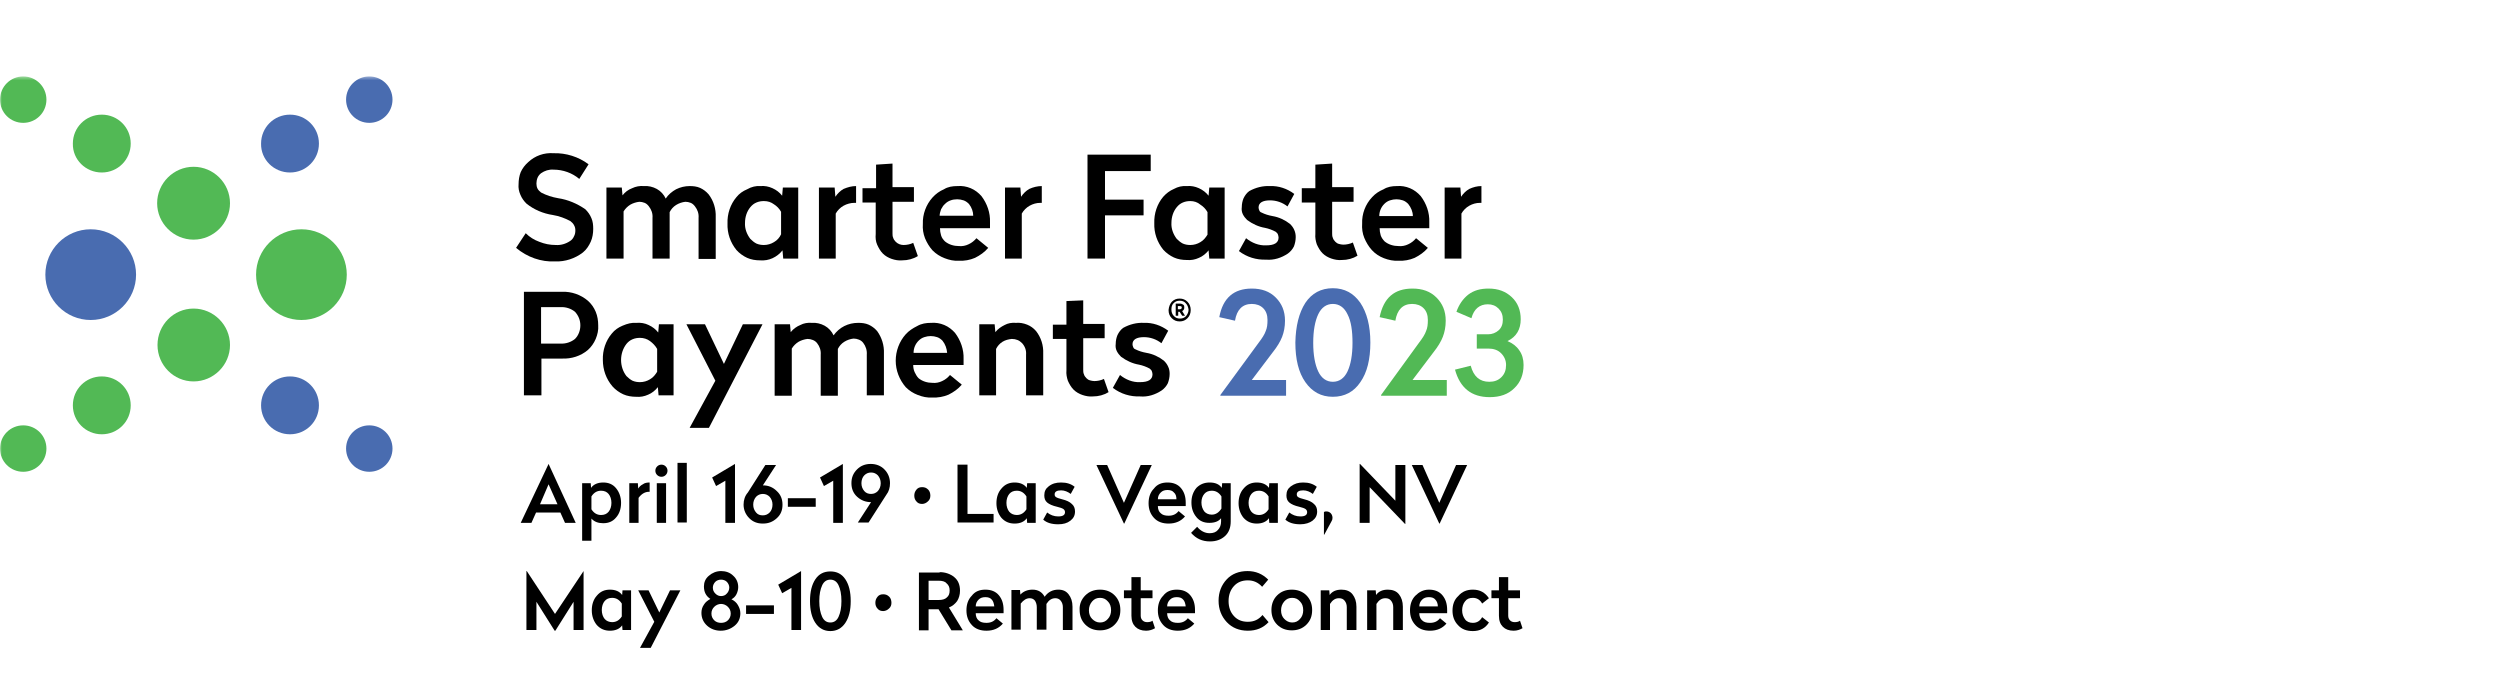 <svg width="700" height="190" viewBox="0 0 700 190" fill="none" xmlns="http://www.w3.org/2000/svg">
<g clip-path="url(#clip0_2654_1950)">
<mask id="mask0_2654_1950" style="mask-type:luminance" maskUnits="userSpaceOnUse" x="0" y="21" width="426" height="131">
<path d="M425.4 21.4H0V151.4H425.4V21.4Z" fill="white"/>
</mask>
<g mask="url(#mask0_2654_1950)">
<path d="M84.399 89.6C91.399 89.6 97.099 83.9 97.099 76.9C97.099 69.9 91.399 64.2 84.399 64.2C77.399 64.2 71.699 69.9 71.699 76.9C71.699 83.9 77.399 89.6 84.399 89.6Z" fill="#52B955"/>
<path d="M54.2 106.8C59.8 106.8 64.4 102.2 64.4 96.6C64.4 91 59.8 86.4 54.2 86.4C48.6 86.4 44.1 91 44.1 96.6C44.1 102.2 48.6 106.8 54.2 106.8Z" fill="#52B955"/>
<path d="M54.2 67.1C59.8 67.1 64.4 62.5 64.4 56.9C64.4 51.3 59.8 46.7 54.2 46.7C48.6 46.7 44 51.3 44 56.9C44 62.5 48.6 67.1 54.2 67.1Z" fill="#52B955"/>
<path d="M81.2 48.3C85.7 48.3 89.3 44.7 89.3 40.2C89.3 35.7 85.7 32.1 81.2 32.1C76.7 32.1 73.1 35.7 73.1 40.2C73 44.7 76.7 48.3 81.2 48.3Z" fill="#496CB0"/>
<path d="M103.4 34.4C107 34.4 109.9 31.5 109.9 27.9C109.9 24.3 107 21.4 103.4 21.4C99.8 21.4 96.9 24.3 96.9 27.9C96.9 31.5 99.8 34.4 103.4 34.4Z" fill="#496CB0"/>
<path d="M6.5 34.4C10.1 34.4 13 31.5 13 27.9C13 24.3 10.1 21.4 6.5 21.4C2.9 21.4 0 24.3 0 27.9C0 31.5 2.9 34.4 6.5 34.4Z" fill="#52B955"/>
<path d="M103.4 132.1C107 132.1 109.9 129.2 109.9 125.6C109.9 122 107 119.1 103.4 119.1C99.8 119.1 96.9 122 96.9 125.6C96.9 129.2 99.8 132.1 103.4 132.1Z" fill="#496CB0"/>
<path d="M6.5 132.1C10.1 132.1 13 129.2 13 125.6C13 122 10.1 119.1 6.5 119.1C2.9 119.1 0 122 0 125.6C0 129.2 2.9 132.1 6.5 132.1Z" fill="#52B955"/>
<path d="M81.2 121.6C85.7 121.6 89.3 118 89.3 113.5C89.3 109 85.7 105.4 81.2 105.4C76.7 105.4 73.1 109 73.1 113.5C73.1 118 76.7 121.6 81.2 121.6Z" fill="#496CB0"/>
<path d="M28.5 48.3C33 48.3 36.6 44.7 36.6 40.2C36.6 35.7 33 32.1 28.5 32.1C24 32.1 20.4 35.7 20.4 40.2C20.3 44.7 24 48.3 28.5 48.3Z" fill="#52B955"/>
<path d="M28.5 121.6C33 121.6 36.6 118 36.6 113.5C36.6 109 33 105.4 28.5 105.4C24 105.4 20.4 109 20.4 113.5C20.4 118 24 121.6 28.5 121.6Z" fill="#52B955"/>
<path d="M25.399 89.6C32.399 89.6 38.099 83.9 38.099 76.9C38.099 69.9 32.399 64.2 25.399 64.2C18.399 64.2 12.699 69.9 12.699 76.9C12.699 83.9 18.399 89.6 25.399 89.6Z" fill="#496CB0"/>
<path d="M155 42.9C158.5 42.8 162 43.9 164.8 46L162.2 50.1C160.2 48.4 157.6 47.5 155 47.5C153.7 47.4 152.5 47.8 151.5 48.5C151.1 48.8 150.7 49.3 150.5 49.8C150.3 50.3 150.2 50.9 150.2 51.4C150.2 51.9 150.3 52.4 150.5 52.8C150.7 53.2 151.1 53.6 151.5 53.9C153 54.7 154.6 55.2 156.3 55.5C159 55.9 161.6 57 163.9 58.6C164.6 59.3 165.2 60.1 165.6 61.1C166 62 166.1 63 166.1 64.1C166.1 65.3 165.9 66.6 165.4 67.7C164.9 68.8 164.2 69.9 163.2 70.7C161 72.4 158.2 73.3 155.5 73.2C151.5 73.4 147.6 72 144.5 69.4L147.2 65.3C148.3 66.4 149.6 67.2 151 67.7C152.5 68.3 154 68.6 155.6 68.6C157 68.7 158.4 68.3 159.6 67.5C160.1 67.2 160.5 66.7 160.7 66.2C161 65.7 161.1 65.1 161.1 64.5C161.1 64 161 63.5 160.7 63C160.5 62.6 160.1 62.2 159.7 61.9C158.2 61.1 156.6 60.5 154.8 60.2C152.1 59.8 149.5 58.7 147.4 57C146.7 56.3 146.1 55.5 145.7 54.5C145.3 53.6 145.1 52.6 145.2 51.6C145.2 50.4 145.4 49.2 145.8 48.2C146.3 47.1 147 46.2 147.9 45.4C149.8 43.6 152.4 42.7 155 42.9Z" fill="black"/>
<path d="M180.301 52.1C181.501 52 182.801 52.3 183.901 52.9C185.001 53.5 185.901 54.5 186.401 55.6C187.101 54.5 188.201 53.6 189.301 53C190.501 52.4 191.801 52.1 193.101 52.1C194.101 52.1 195.101 52.2 196.001 52.6C196.901 53 197.701 53.6 198.401 54.4C199.801 56.2 200.501 58.5 200.401 60.8V72.5H195.601V61C195.701 59.8 195.301 58.7 194.601 57.8C194.301 57.4 193.901 57 193.401 56.8C192.901 56.6 192.401 56.5 191.901 56.5C191.001 56.6 190.101 56.9 189.301 57.4C188.501 57.9 187.901 58.6 187.501 59.4C187.501 59.6 187.501 59.7 187.501 59.9C187.501 60.1 187.501 60.3 187.501 60.3V72.4H182.701V61C182.801 59.8 182.401 58.7 181.701 57.8C181.401 57.4 181.001 57 180.501 56.8C180.001 56.6 179.501 56.5 179.001 56.5C178.101 56.6 177.201 56.9 176.501 57.3C175.701 57.8 175.101 58.4 174.601 59.2V72.4H169.801V52.5H174.101L174.301 54.7C175.001 53.8 175.901 53.1 177.001 52.7C178.001 52.2 179.201 52 180.301 52.1Z" fill="black"/>
<path d="M212.901 52.1C214.101 52 215.201 52.2 216.301 52.7C217.401 53.2 218.301 53.9 219.001 54.8L219.201 52.5H223.501V72.4H219.301L219.101 70.1C218.401 71 217.401 71.8 216.301 72.3C215.201 72.8 214.001 73 212.801 72.9C211.601 72.9 210.301 72.7 209.201 72.2C208.101 71.7 207.001 70.9 206.201 70C204.501 67.9 203.601 65.3 203.701 62.6C203.601 59.9 204.501 57.2 206.201 55.2C207.001 54.2 208.001 53.5 209.201 53C210.401 52.3 211.701 52 212.901 52.1ZM213.901 56.3C213.201 56.3 212.501 56.4 211.801 56.7C211.101 57 210.601 57.4 210.101 58C209.101 59.2 208.601 60.8 208.601 62.4C208.501 64 209.101 65.6 210.101 66.9C210.601 67.4 211.201 67.9 211.801 68.2C212.501 68.5 213.201 68.6 213.901 68.6C214.901 68.6 215.901 68.3 216.701 67.8C217.601 67.3 218.301 66.5 218.701 65.6V59.3C218.201 58.4 217.501 57.7 216.701 57.2C215.901 56.6 215.001 56.3 213.901 56.3Z" fill="black"/>
<path d="M239.701 52.1V56.8H239.201C238.201 56.8 237.101 57.1 236.201 57.6C235.301 58.1 234.501 58.9 234.001 59.8V72.4H229.301V52.5H233.701L233.901 55.1C234.501 54.2 235.301 53.4 236.201 52.9C237.401 52.4 238.501 52.1 239.701 52.1Z" fill="black"/>
<path d="M249.9 45.8V52.4H255.9V56.5H249.9V65.3C249.9 65.7 249.9 66.2 250.1 66.6C250.2 67 250.5 67.4 250.8 67.7C251.4 68.3 252.2 68.6 253 68.6C253.9 68.6 254.9 68.4 255.7 68L257 71.7C255.7 72.5 254.2 72.9 252.6 72.9C251.6 73 250.6 72.8 249.7 72.5C248.8 72.2 247.9 71.7 247.2 71C246.5 70.3 246 69.4 245.6 68.5C245.2 67.6 245.1 66.6 245.2 65.5V56.7H241.5V52.7H245.3V46.1L249.9 45.8Z" fill="black"/>
<path d="M268.1 52.1C269.4 52 270.6 52.2 271.8 52.7C273 53.2 274 54 274.8 54.9C276.4 57 277.3 59.6 277.2 62.2V63.9H263.2C263.2 64.6 263.3 65.2 263.5 65.9C263.7 66.6 264.1 67.1 264.6 67.6C265.7 68.5 267.1 68.9 268.5 68.9C269.4 69 270.4 68.8 271.2 68.4C272.1 68 272.8 67.4 273.4 66.7L276.7 69.4C275.7 70.6 274.4 71.5 273 72.2C271.6 72.8 270 73.1 268.5 73C267.1 73.1 265.8 72.8 264.5 72.3C263.2 71.8 262.1 71.1 261.1 70.1C260.2 69.1 259.5 67.9 259 66.7C258.5 65.4 258.3 64.1 258.4 62.7C258.3 60 259.3 57.3 261.1 55.3C262 54.3 263.1 53.5 264.3 53C265.4 52.3 266.7 52.1 268.1 52.1ZM271.3 57.1C270.9 56.7 270.4 56.3 269.8 56.1C269.2 55.9 268.6 55.8 268 55.8C267.4 55.8 266.7 55.9 266.2 56.1C265.6 56.3 265.1 56.6 264.6 57.1C264.1 57.5 263.8 58.1 263.5 58.6C263.3 59.2 263.1 59.8 263.1 60.4H272.5C272.5 59.3 272.1 58.1 271.3 57.1Z" fill="black"/>
<path d="M291.7 52.1V56.8H291.3C290.2 56.8 289.2 57.1 288.3 57.6C287.4 58.1 286.6 58.9 286.1 59.8V72.4H281.4V52.5H285.7L285.9 55.1C286.5 54.2 287.3 53.4 288.2 52.9C289.3 52.4 290.5 52.1 291.7 52.1Z" fill="black"/>
<path d="M322.2 43.3V47.9H309.4V55.9H320.2V60.3H309.4V72.4H304.5V43.3H322.2Z" fill="black"/>
<path d="M332.301 52.1C333.501 52 334.601 52.2 335.701 52.7C336.801 53.2 337.701 53.9 338.401 54.8L338.601 52.5H342.901V72.4H338.601L338.401 70.1C337.701 71 336.701 71.8 335.701 72.2C334.601 72.7 333.501 72.9 332.301 72.8C331.101 72.8 329.801 72.6 328.701 72.1C327.601 71.6 326.501 70.8 325.701 69.9C324.001 67.8 323.101 65.2 323.201 62.5C323.101 59.8 324.001 57.1 325.701 55.1C326.501 54.2 327.501 53.4 328.701 52.9C329.801 52.3 331.001 52 332.301 52.1ZM333.301 56.3C332.601 56.3 331.901 56.4 331.201 56.7C330.501 57 330.001 57.4 329.501 58C328.501 59.2 328.001 60.8 328.001 62.4C327.901 64 328.501 65.6 329.501 66.9C330.001 67.4 330.601 67.9 331.201 68.2C331.901 68.5 332.601 68.6 333.301 68.6C334.301 68.6 335.301 68.3 336.101 67.8C337.001 67.3 337.601 66.5 338.101 65.7V59.4C337.601 58.5 336.901 57.8 336.101 57.3C335.301 56.6 334.301 56.3 333.301 56.3Z" fill="black"/>
<path d="M355.6 52.1C358 52 360.4 52.8 362.4 54.3L360.5 57.8C359.1 56.7 357.4 56.1 355.6 56.1C353.5 56.1 352.4 56.8 352.4 58.1C352.4 58.4 352.5 58.7 352.6 58.9C352.7 59.2 352.9 59.4 353.2 59.5C354.2 60 355.2 60.3 356.3 60.5C358.1 60.8 359.8 61.6 361.2 62.7C361.7 63.2 362.1 63.7 362.4 64.4C362.7 65.1 362.8 65.7 362.8 66.4C362.8 67.3 362.6 68.2 362.3 69C361.9 69.8 361.3 70.5 360.6 71C358.8 72.2 356.7 72.9 354.5 72.7C351.8 72.8 349.1 72 346.9 70.3L348.9 66.7C350.5 68 352.5 68.8 354.5 68.7C356.8 68.7 358 68 358 66.5C358 66.2 357.9 65.9 357.8 65.6C357.7 65.3 357.4 65.1 357.2 64.9C356.3 64.4 355.2 64 354.2 63.8C352.4 63.5 350.7 62.7 349.2 61.6C348.7 61.1 348.3 60.6 348 60C347.7 59.4 347.6 58.7 347.7 58C347.7 57.1 347.9 56.2 348.2 55.5C348.6 54.7 349.1 54 349.8 53.5C351.6 52.5 353.6 52 355.6 52.1Z" fill="black"/>
<path d="M373 45.8V52.4H379V56.5H373V65.3C373 65.7 373 66.2 373.2 66.6C373.3 67 373.6 67.4 373.9 67.7C374.2 68 374.5 68.2 374.9 68.3C375.3 68.4 375.7 68.5 376.1 68.5C377 68.5 378 68.3 378.8 67.9L380.1 71.6C378.8 72.4 377.3 72.8 375.7 72.8C374.7 72.9 373.7 72.7 372.8 72.4C371.9 72.1 371 71.6 370.3 70.9C369.6 70.2 369.1 69.3 368.7 68.4C368.4 67.5 368.2 66.5 368.3 65.5V56.7H364.5V52.7H368.3V46.1L373 45.8Z" fill="black"/>
<path d="M391.1 52.1C392.4 52 393.6 52.2 394.8 52.7C396 53.2 397 54 397.8 54.9C399.4 57 400.3 59.6 400.2 62.2V63.9H386.3C386.3 64.6 386.4 65.2 386.6 65.9C386.8 66.5 387.2 67.1 387.7 67.6C388.8 68.5 390.2 68.9 391.6 68.9C392.5 69 393.5 68.8 394.3 68.4C395.2 68 395.9 67.4 396.5 66.7L399.8 69.4C398.8 70.6 397.5 71.5 396.1 72.2C394.7 72.8 393.1 73.1 391.6 73C390.2 73.1 388.8 72.8 387.5 72.3C386.2 71.8 385 71 384.1 70C383.2 69 382.5 67.8 382 66.6C381.5 65.4 381.3 64 381.4 62.6C381.3 59.9 382.3 57.2 384.2 55.2C385.1 54.2 386.2 53.5 387.4 53C388.5 52.3 389.8 52.1 391.1 52.1ZM394.3 57.1C393.9 56.7 393.4 56.3 392.8 56.1C392.2 55.9 391.6 55.8 391 55.8C390.4 55.8 389.8 55.9 389.2 56.1C388.6 56.3 388.1 56.6 387.6 57.1C386.7 58 386.2 59.2 386.2 60.5H395.6C395.6 59.3 395.1 58.1 394.3 57.1Z" fill="black"/>
<path d="M414.8 52.1V56.8H414.4C413.3 56.8 412.3 57.1 411.4 57.6C410.5 58.1 409.7 58.9 409.2 59.8V72.4H404.5V52.5H408.9L409.1 55.1C409.7 54.2 410.5 53.4 411.4 52.9C412.5 52.4 413.6 52.1 414.8 52.1Z" fill="black"/>
<path d="M157.399 81.7C159.999 81.6 162.599 82.5 164.599 84.2C165.599 85.1 166.299 86.1 166.799 87.3C167.299 88.5 167.499 89.8 167.499 91.1C167.599 92.4 167.299 93.7 166.799 94.9C166.299 96.1 165.499 97.2 164.599 98C162.599 99.7 159.999 100.5 157.399 100.4H151.599V110.7H146.699V81.7H157.399ZM156.899 86H151.499V96.2H156.899C158.399 96.3 159.899 95.8 160.999 94.9C161.999 93.9 162.499 92.5 162.499 91.1C162.499 89.7 161.999 88.4 160.999 87.3C159.899 86.4 158.399 85.9 156.899 86Z" fill="black"/>
<path d="M178.2 90.4C179.4 90.3 180.6 90.5 181.6 91C182.7 91.5 183.6 92.2 184.3 93.1L184.5 90.8H188.6V110.7H184.4L184.2 108.4C183.5 109.3 182.5 110.1 181.5 110.5C180.4 111 179.3 111.2 178.1 111.1C176.9 111.1 175.6 110.9 174.5 110.4C173.4 109.9 172.3 109.1 171.5 108.2C169.7 106.1 168.8 103.5 168.8 100.8C168.7 98.1 169.6 95.4 171.3 93.4C172.1 92.4 173.1 91.7 174.3 91.2C175.7 90.6 176.9 90.3 178.2 90.4ZM179.2 94.6C178.5 94.6 177.8 94.7 177.1 95C176.4 95.3 175.9 95.7 175.4 96.3C174.4 97.6 173.9 99.2 173.9 100.8C173.9 102.4 174.4 104 175.4 105.3C175.9 105.8 176.5 106.3 177.1 106.6C177.8 106.9 178.5 107 179.2 107C180.2 107 181.2 106.7 182 106.2C182.9 105.7 183.5 104.9 184 104.1V97.7C183.5 96.8 182.8 96.1 182 95.5C181.2 94.9 180.2 94.6 179.2 94.6Z" fill="black"/>
<path d="M213.499 90.8L198.499 119.8H193.099L200.299 106.6L192.199 90.8H197.399L202.699 101.9L207.999 90.8H213.499Z" fill="black"/>
<path d="M227.3 90.4C228.5 90.3 229.8 90.6 230.9 91.2C232 91.8 232.9 92.8 233.4 93.9C234.2 92.8 235.2 91.9 236.4 91.3C237.6 90.7 238.9 90.4 240.3 90.4C241.3 90.4 242.3 90.5 243.2 90.9C244.1 91.3 244.9 91.9 245.6 92.7C246.9 94.5 247.6 96.7 247.5 99V110.7H242.7V99.3C242.8 98.1 242.4 96.9 241.7 96C241.4 95.6 241 95.3 240.5 95.1C240 94.9 239.5 94.8 239 94.8C238.1 94.9 237.2 95.2 236.4 95.7C235.6 96.2 235 96.9 234.6 97.7C234.6 97.9 234.6 98 234.6 98.2C234.6 98.4 234.6 98.6 234.6 98.6V110.8H229.8V99.3C229.9 98.1 229.5 97 228.8 96.1C228.5 95.7 228.1 95.4 227.6 95.2C227.1 95 226.6 94.9 226.1 94.9C225.2 95 224.3 95.3 223.6 95.7C222.8 96.2 222.2 96.8 221.7 97.6V110.8H216.9V90.8H221.2L221.4 93C222.1 92.1 223.1 91.4 224.1 91C225 90.5 226.2 90.3 227.3 90.4Z" fill="black"/>
<path d="M260.701 90.4C262.001 90.3 263.201 90.5 264.401 91C265.601 91.5 266.601 92.3 267.401 93.2C269.001 95.3 269.901 97.9 269.801 100.5V102.2H255.701C255.701 102.9 255.801 103.5 256.101 104.2C256.401 104.8 256.701 105.4 257.201 105.9C258.301 106.8 259.701 107.2 261.101 107.2C262.001 107.3 263.001 107.1 263.801 106.7C264.701 106.3 265.401 105.7 266.001 105L269.301 107.7C268.301 108.9 267.001 109.8 265.601 110.5C264.201 111.1 262.601 111.4 261.001 111.3C259.601 111.4 258.301 111.1 257.001 110.6C255.701 110.1 254.601 109.4 253.601 108.4C251.801 106.3 250.801 103.7 250.801 101C250.801 98.3 251.801 95.6 253.601 93.6C254.501 92.6 255.601 91.9 256.801 91.3C258.001 90.6 259.301 90.4 260.701 90.4ZM263.901 95.4C263.501 95 263.001 94.6 262.401 94.4C261.801 94.2 261.201 94.1 260.601 94.1C260.001 94.1 259.401 94.2 258.801 94.4C258.201 94.6 257.701 94.9 257.201 95.4C256.301 96.3 255.801 97.5 255.801 98.8H265.201C265.101 97.6 264.701 96.4 263.901 95.4Z" fill="black"/>
<path d="M284.499 90.4C285.499 90.3 286.599 90.5 287.599 90.9C288.599 91.3 289.399 91.9 290.099 92.7C291.499 94.5 292.199 96.7 292.099 99V110.7H287.299V99.3C287.399 98.1 286.999 97 286.199 96.1C285.799 95.7 285.399 95.4 284.899 95.2C284.399 95 283.899 94.9 283.299 94.9C282.399 95 281.499 95.2 280.699 95.7C279.899 96.2 279.299 96.9 278.899 97.7V110.7H274.199V90.8H278.499L278.699 93C279.399 92.1 280.299 91.5 281.299 91C282.199 90.5 283.299 90.3 284.499 90.4Z" fill="black"/>
<path d="M303.301 84.1V90.7H309.301V94.7H303.301V103.5C303.301 103.9 303.301 104.4 303.501 104.8C303.601 105.2 303.901 105.6 304.201 105.9C304.501 106.2 304.801 106.4 305.201 106.5C305.601 106.6 306.001 106.7 306.401 106.7C307.301 106.7 308.301 106.5 309.101 106.1L310.401 109.8C309.101 110.6 307.601 111 306.001 111C305.001 111.1 304.001 110.9 303.101 110.6C302.201 110.3 301.301 109.8 300.601 109.1C299.901 108.4 299.401 107.5 299.001 106.6C298.701 105.7 298.501 104.7 298.601 103.7V94.9H294.801V90.9H298.601V84.3L303.301 84.1Z" fill="black"/>
<path d="M320.3 90.4C322.7 90.3 325.1 91.1 327.1 92.6L325.2 96.1C323.8 95 322.1 94.4 320.3 94.4C318.2 94.4 317.1 95.1 317.1 96.4C317.1 96.7 317.2 97 317.3 97.2C317.4 97.5 317.6 97.7 317.9 97.8C318.9 98.3 319.9 98.6 321 98.8C322.8 99.1 324.5 99.9 325.9 101C326.4 101.5 326.8 102 327.1 102.7C327.4 103.3 327.5 104 327.5 104.7C327.5 105.6 327.3 106.5 327 107.3C326.6 108.1 326 108.8 325.3 109.3C323.5 110.5 321.4 111.2 319.2 111C316.5 111.1 313.8 110.3 311.6 108.6L313.6 105C315.2 106.3 317.2 107.1 319.2 107C321.5 107 322.7 106.3 322.7 104.8C322.7 104.5 322.6 104.2 322.5 103.9C322.4 103.6 322.1 103.4 321.9 103.2C321 102.7 319.9 102.3 318.9 102.1C317.1 101.8 315.4 101 313.9 99.9C313.4 99.4 313 98.9 312.7 98.3C312.4 97.7 312.3 97 312.4 96.3C312.4 95.4 312.6 94.5 312.9 93.8C313.3 93 313.8 92.3 314.5 91.8C316.3 90.8 318.3 90.3 320.3 90.4Z" fill="black"/>
</g>
<path d="M350.5 80.8C353.3 80.8 355.5 81.6 357.2 83.3C358.9 85 359.8 87.1 359.8 89.8C359.8 91.5 359.5 93 359 94.3C358.5 95.6 357.6 97.1 356.4 98.6L350.5 106.4H360.1V110.8H341.7V110.6L352.4 96C353.4 94.7 354.1 93.6 354.4 92.7C354.8 91.8 354.9 90.8 354.9 89.6C354.9 88.2 354.5 87.1 353.7 86.3C352.9 85.5 351.8 85.1 350.5 85.1C347.9 85.1 346.3 86.7 345.8 89.8L341.4 88.8C342.4 83.4 345.5 80.8 350.5 80.8Z" fill="#496CB0"/>
<path d="M365.501 84.8C367.301 82.1 369.901 80.7 373.201 80.7C376.501 80.7 379.001 82.1 380.901 84.8C382.701 87.5 383.701 91.2 383.701 95.9C383.701 100.6 382.801 104.3 380.901 107C379.101 109.7 376.501 111.1 373.201 111.1C369.901 111.1 367.401 109.7 365.501 107C363.601 104.3 362.701 100.6 362.701 95.9C362.801 91.3 363.701 87.6 365.501 84.8ZM377.301 88C376.401 86.1 375.001 85.1 373.201 85.1C371.401 85.1 370.001 86.1 369.101 88C368.201 89.9 367.701 92.6 367.701 96C367.701 99.4 368.201 102.1 369.101 104C370.001 105.9 371.401 106.9 373.201 106.9C375.001 106.9 376.401 105.9 377.301 104C378.201 102.1 378.701 99.4 378.701 96C378.701 92.6 378.301 89.9 377.301 88Z" fill="#496CB0"/>
<path d="M395.501 80.8C398.301 80.8 400.501 81.6 402.201 83.3C403.901 85 404.801 87.1 404.801 89.8C404.801 91.5 404.501 93 404.001 94.3C403.501 95.6 402.601 97.1 401.401 98.6L395.501 106.4H405.101V110.8H386.701V110.6L397.301 96C398.301 94.7 399.001 93.6 399.301 92.7C399.701 91.8 399.801 90.8 399.801 89.6C399.801 88.2 399.401 87.1 398.601 86.3C397.801 85.5 396.701 85.1 395.401 85.1C392.801 85.1 391.201 86.7 390.701 89.8L386.301 88.8C387.401 83.4 390.401 80.8 395.501 80.8Z" fill="#52B955"/>
<path d="M416.8 80.8C419.5 80.8 421.6 81.6 423.3 83.2C425 84.8 425.8 86.9 425.8 89.4C425.8 92.2 424.6 94.3 422.1 95.5C423.5 96.1 424.6 96.9 425.4 98.1C426.2 99.2 426.6 100.6 426.6 102.2C426.6 104.9 425.7 107.1 424 108.7C422.3 110.4 420 111.2 417.1 111.2C412 111.2 408.8 108.6 407.4 103.5L411.8 102.4C412.6 105.4 414.3 106.9 417 106.9C418.4 106.9 419.5 106.5 420.4 105.6C421.3 104.7 421.7 103.6 421.7 102.2C421.7 100.9 421.2 99.8 420.3 98.9C419.4 98 418.2 97.6 416.7 97.6H413.5V93.6H416.7C417.8 93.6 418.8 93.2 419.6 92.5C420.4 91.8 420.8 90.8 420.8 89.5C420.8 88.2 420.4 87.2 419.6 86.4C418.8 85.6 417.8 85.2 416.6 85.2C414.3 85.2 412.7 86.5 412 89.1L407.8 87.3C408.5 85.3 409.6 83.7 411.1 82.5C412.7 81.3 414.5 80.8 416.8 80.8Z" fill="#52B955"/>
<path d="M328.099 84.5C328.699 83.9 329.399 83.6 330.299 83.6C331.199 83.6 331.899 83.9 332.499 84.5C333.099 85.1 333.399 85.9 333.399 86.8C333.399 87.7 333.099 88.5 332.499 89.1C331.899 89.7 331.199 90 330.299 90C329.399 90 328.699 89.7 328.099 89.1C327.499 88.5 327.199 87.8 327.199 86.8C327.299 85.8 327.599 85.1 328.099 84.5ZM331.999 84.9C331.599 84.4 330.999 84.2 330.299 84.2C329.599 84.2 329.099 84.4 328.599 84.9C328.099 85.4 327.999 86 327.999 86.7C327.999 87.4 328.199 88 328.699 88.5C329.199 89 329.699 89.2 330.399 89.2C331.099 89.2 331.599 89 332.099 88.5C332.499 88 332.799 87.4 332.799 86.7C332.699 86 332.499 85.4 331.999 84.9ZM329.099 85H330.399C330.699 85 330.999 85.1 331.299 85.3C331.599 85.5 331.599 85.8 331.599 86.1C331.599 86.6 331.399 86.9 330.999 87.1L331.799 88.4H330.999L330.299 87.3H329.899V88.4H329.199V85H329.099ZM330.299 85.7H329.799V86.6H330.299C330.699 86.6 330.899 86.4 330.899 86.1C330.899 85.8 330.699 85.7 330.299 85.7Z" fill="black"/>
<path d="M153.601 129.9L161.201 146.4H158.201L156.901 143.5H150.101L148.801 146.4H145.801L153.601 129.9ZM153.601 135.6L151.201 141.2H156.101L153.601 135.6Z" fill="black"/>
<path d="M168.9 135.1C170.4 135.1 171.6 135.6 172.5 136.7C173.4 137.8 173.9 139.2 173.9 140.8C173.9 142.5 173.4 143.9 172.5 144.9C171.6 146 170.4 146.5 168.9 146.5C167.5 146.5 166.4 146.1 165.6 145.2V151.4H163V135.3H165.4L165.5 136.6C166.2 135.6 167.4 135.1 168.9 135.1ZM168.3 137.4C167.2 137.4 166.3 137.9 165.6 139V142.6C166.3 143.7 167.2 144.2 168.3 144.2C169.2 144.2 169.9 143.9 170.4 143.3C170.9 142.7 171.2 141.8 171.2 140.8C171.2 139.8 170.9 138.9 170.4 138.3C169.9 137.7 169.2 137.4 168.3 137.4Z" fill="black"/>
<path d="M181.901 135.1V137.7H181.701C180.601 137.7 179.601 138.3 178.801 139.4V146.4H176.201V135.3H178.601L178.701 136.8C179.001 136.3 179.401 135.9 180.001 135.6C180.501 135.2 181.201 135.1 181.901 135.1Z" fill="black"/>
<path d="M184 130.6C184.3 130.3 184.7 130.1 185.2 130.1C185.7 130.1 186.1 130.3 186.4 130.6C186.7 130.9 186.9 131.3 186.9 131.8C186.9 132.3 186.7 132.7 186.4 133C186.1 133.3 185.7 133.5 185.2 133.5C184.7 133.5 184.3 133.3 184 133C183.7 132.7 183.5 132.3 183.5 131.8C183.5 131.3 183.7 130.9 184 130.6ZM186.5 135.3V146.4H183.9V135.3H186.5Z" fill="black"/>
<path d="M192.301 129.6V146.3H189.701V129.6H192.301Z" fill="black"/>
<path d="M205.8 129.9V146.4H203.1V134.6L200.5 136.1L199.4 133.7L205.8 129.9Z" fill="black"/>
<path d="M217.301 130.2L213.601 135.9C215.101 135.9 216.401 136.4 217.501 137.5C218.601 138.5 219.101 139.8 219.101 141.3C219.101 142.9 218.601 144.1 217.501 145.1C216.401 146.1 215.201 146.6 213.601 146.6C212.001 146.6 210.801 146.1 209.801 145.1C208.801 144.1 208.201 142.8 208.201 141.3C208.201 140 208.601 138.8 209.401 137.9L214.301 130.2H217.301ZM213.601 138.3C212.801 138.3 212.201 138.6 211.701 139.1C211.201 139.7 210.901 140.4 210.901 141.3C210.901 142.2 211.201 142.9 211.701 143.5C212.201 144.1 212.801 144.3 213.601 144.3C214.401 144.3 215.001 144 215.501 143.5C216.001 143 216.301 142.2 216.301 141.3C216.301 140.4 216.001 139.7 215.501 139.1C215.001 138.6 214.401 138.3 213.601 138.3Z" fill="black"/>
<path d="M228.402 139.5V141.9H220.602V139.5H228.402Z" fill="black"/>
<path d="M236.002 129.9V146.4H233.302V134.6L230.702 136.1L229.602 133.7L236.002 129.9Z" fill="black"/>
<path d="M243.8 129.9C245.3 129.9 246.6 130.4 247.6 131.4C248.6 132.4 249.2 133.7 249.2 135.3C249.2 136.5 248.9 137.6 248.2 138.5L243.2 146.3H240.2L243.9 140.6C242.4 140.6 241.1 140.1 240 139.1C238.9 138.1 238.4 136.8 238.4 135.3C238.4 133.7 238.9 132.5 240 131.4C241 130.4 242.3 129.9 243.8 129.9ZM245.8 133.1C245.3 132.6 244.7 132.3 243.9 132.3C243.1 132.3 242.5 132.6 242 133.1C241.5 133.6 241.2 134.4 241.2 135.3C241.2 136.2 241.5 136.9 242 137.5C242.5 138.1 243.2 138.3 243.9 138.3C244.7 138.3 245.3 138 245.8 137.5C246.3 136.9 246.6 136.2 246.6 135.3C246.6 134.4 246.3 133.7 245.8 133.1Z" fill="black"/>
<path d="M258.2 136.4C258.9 136.4 259.4 136.6 259.9 137.1C260.3 137.5 260.5 138.1 260.5 138.8C260.5 139.4 260.3 140 259.8 140.4C259.4 140.8 258.8 141.1 258.2 141.1C257.5 141.1 257 140.9 256.6 140.4C256.2 140 256 139.4 256 138.8C256 138.1 256.2 137.6 256.6 137.1C257 136.6 257.5 136.4 258.2 136.4Z" fill="black"/>
<path d="M270.902 130.2V143.9H278.202V146.3H268.102V130.1H270.902V130.2Z" fill="black"/>
<path d="M284.1 135.1C285.6 135.1 286.8 135.6 287.5 136.6L287.6 135.3H290V146.4H287.6L287.5 145.1C286.8 146.1 285.6 146.6 284.1 146.6C282.6 146.6 281.4 146.1 280.4 145C279.5 143.9 279 142.5 279 140.9C279 139.2 279.5 137.8 280.4 136.8C281.4 135.6 282.6 135.1 284.1 135.1ZM284.7 137.4C283.8 137.4 283.1 137.7 282.6 138.3C282.1 138.9 281.8 139.8 281.8 140.8C281.8 141.8 282.1 142.7 282.6 143.3C283.1 143.9 283.9 144.2 284.7 144.2C285.8 144.2 286.7 143.7 287.4 142.6V139C286.7 137.9 285.8 137.4 284.7 137.4Z" fill="black"/>
<path d="M297.102 135.1C298.702 135.1 299.902 135.5 300.902 136.3L299.802 138.3C299.002 137.7 298.102 137.3 297.102 137.3C295.902 137.3 295.302 137.7 295.302 138.4C295.302 138.8 295.402 139 295.702 139.2C296.002 139.4 296.602 139.6 297.402 139.8C298.602 140.1 299.502 140.5 300.102 141.1C300.702 141.6 301.002 142.3 301.002 143.2C301.002 144.3 300.602 145.1 299.702 145.8C298.802 146.5 297.702 146.8 296.302 146.8C294.502 146.8 293.102 146.4 292.102 145.5L293.202 143.5C294.102 144.2 295.102 144.6 296.302 144.6C297.602 144.6 298.202 144.2 298.202 143.4C298.202 143 298.002 142.7 297.702 142.5C297.402 142.3 296.802 142.1 296.002 141.9C294.702 141.6 293.802 141.2 293.202 140.7C292.602 140.2 292.402 139.5 292.402 138.7C292.402 137.6 292.802 136.8 293.602 136.2C294.602 135.4 295.702 135.1 297.102 135.1Z" fill="black"/>
<path d="M322.5 130.2L314.8 146.6H314.7L307 130.2H310L314.7 140.8L319.4 130.2H322.5Z" fill="black"/>
<path d="M326.902 135.1C328.502 135.1 329.802 135.6 330.702 136.7C331.602 137.8 332.002 139.1 332.002 140.8V141.7H324.202C324.202 142.6 324.502 143.3 325.002 143.7C325.502 144.2 326.202 144.4 327.202 144.4C328.402 144.4 329.302 144 330.002 143.1L331.802 144.6C330.702 145.9 329.202 146.6 327.202 146.6C325.502 146.6 324.102 146.1 323.102 145C322.102 143.9 321.602 142.6 321.602 140.9C321.602 139.2 322.102 137.8 323.102 136.8C324.002 135.6 325.302 135.1 326.902 135.1ZM328.702 137.9C328.302 137.4 327.702 137.2 326.902 137.2C326.102 137.2 325.502 137.4 325.002 137.9C324.502 138.4 324.202 139 324.202 139.8H329.402C329.402 139 329.202 138.3 328.702 137.9Z" fill="black"/>
<path d="M338.7 135.1C340.3 135.1 341.4 135.6 342.1 136.6L342.2 135.3H344.6V146C344.6 147.7 344.1 149.1 343 150.1C341.9 151.1 340.5 151.6 338.8 151.6C336.6 151.6 334.9 150.8 333.5 149.2L335.2 147.5C336.2 148.7 337.4 149.3 338.7 149.3C339.7 149.3 340.5 149 341 148.4C341.6 147.8 341.9 147 341.9 146V145.1C341.2 146 340.1 146.4 338.6 146.4C337.1 146.4 335.9 145.9 335 144.8C334.1 143.7 333.6 142.4 333.6 140.7C333.6 139 334.1 137.7 335 136.6C336 135.6 337.2 135.1 338.7 135.1ZM339.3 137.4C338.4 137.4 337.7 137.7 337.2 138.3C336.7 138.9 336.4 139.7 336.4 140.7C336.4 141.7 336.7 142.5 337.2 143.2C337.7 143.8 338.5 144.1 339.3 144.1C340.4 144.1 341.3 143.5 342 142.4V139C341.3 137.9 340.4 137.4 339.3 137.4Z" fill="black"/>
<path d="M351.901 135.1C353.401 135.1 354.601 135.6 355.301 136.6L355.401 135.3H357.801V146.4H355.401L355.301 145.1C354.601 146.1 353.401 146.6 351.901 146.6C350.401 146.6 349.201 146.1 348.201 145C347.301 143.9 346.801 142.5 346.801 140.9C346.801 139.2 347.301 137.8 348.201 136.8C349.201 135.6 350.401 135.1 351.901 135.1ZM352.501 137.4C351.601 137.4 350.901 137.7 350.401 138.3C349.901 138.9 349.601 139.8 349.601 140.8C349.601 141.8 349.901 142.7 350.401 143.3C350.901 143.9 351.701 144.2 352.501 144.2C353.601 144.2 354.501 143.7 355.201 142.6V139C354.501 137.9 353.601 137.4 352.501 137.4Z" fill="black"/>
<path d="M364.9 135.1C366.5 135.1 367.7 135.5 368.7 136.3L367.6 138.3C366.8 137.7 365.9 137.3 364.9 137.3C363.7 137.3 363.1 137.7 363.1 138.4C363.1 138.8 363.2 139 363.5 139.2C363.8 139.4 364.4 139.6 365.2 139.8C366.4 140.1 367.3 140.5 367.9 141.1C368.5 141.6 368.8 142.3 368.8 143.2C368.8 144.3 368.4 145.1 367.5 145.8C366.7 146.4 365.5 146.8 364.1 146.8C362.3 146.8 360.9 146.4 359.9 145.5L361 143.5C361.9 144.2 362.9 144.6 364.1 144.6C365.4 144.6 366 144.2 366 143.4C366 143 365.8 142.7 365.5 142.5C365.2 142.3 364.6 142.1 363.8 141.9C362.5 141.6 361.6 141.2 361 140.7C360.4 140.2 360.2 139.5 360.2 138.7C360.2 137.6 360.6 136.8 361.4 136.2C362.5 135.4 363.5 135.1 364.9 135.1Z" fill="black"/>
<path d="M371.401 143.2C371.901 143.2 372.301 143.4 372.601 143.7C372.901 144 373.101 144.5 373.101 145C373.101 145.4 373.001 145.7 372.801 146L370.801 149.7H370.701V143.4C370.901 143.2 371.101 143.2 371.401 143.2Z" fill="black"/>
<path d="M393.501 130.2V146.7H393.401L383.501 136.4V146.4H380.701V129.9H380.801L390.701 140.2V130.2H393.501Z" fill="black"/>
<path d="M410.801 130.2L403.101 146.6H403.001L395.301 130.2H398.301L403.001 140.8L407.701 130.2H410.801Z" fill="black"/>
<path d="M163.4 159.9V176.4H160.6V168.5L155.5 176.6H155.3L150.2 168.5V176.4H147.4V159.9H147.5L155.4 171.9L163.4 159.9Z" fill="black"/>
<path d="M170.801 165.1C172.301 165.1 173.501 165.6 174.201 166.6L174.301 165.3H176.701V176.4H174.301L174.201 175.1C173.501 176.1 172.301 176.6 170.801 176.6C169.301 176.6 168.101 176.1 167.101 175C166.201 173.9 165.701 172.5 165.701 170.9C165.701 169.2 166.201 167.8 167.101 166.8C168.101 165.6 169.301 165.1 170.801 165.1ZM171.401 167.4C170.501 167.4 169.801 167.7 169.301 168.3C168.801 168.9 168.501 169.8 168.501 170.8C168.501 171.8 168.801 172.7 169.301 173.3C169.801 173.9 170.601 174.2 171.401 174.2C172.501 174.2 173.401 173.7 174.101 172.6V169C173.401 167.9 172.501 167.4 171.401 167.4Z" fill="black"/>
<path d="M190.501 165.3L182.201 181.4H179.201L183.201 174.1L178.701 165.3H181.601L184.601 171.5L187.601 165.3H190.501Z" fill="black"/>
<path d="M198.5 161.2C199.4 160.4 200.6 159.9 201.9 159.9C203.2 159.9 204.4 160.3 205.3 161.2C206.2 162 206.7 163.1 206.7 164.4C206.7 165.1 206.5 165.8 206.2 166.4C205.9 167 205.4 167.5 204.8 167.8C205.6 168.2 206.2 168.7 206.6 169.4C207 170.1 207.3 170.8 207.3 171.7C207.3 173.1 206.8 174.3 205.7 175.2C204.6 176.1 203.3 176.6 201.8 176.6C200.3 176.6 199 176.1 198 175.2C197 174.3 196.4 173.1 196.4 171.6C196.4 170.8 196.6 170 197.1 169.3C197.5 168.6 198.2 168.1 198.9 167.7C197.7 166.9 197.1 165.8 197.1 164.2C197.1 163.1 197.5 162 198.5 161.2ZM203.8 169.9C203.3 169.4 202.6 169.1 201.9 169.1C201.2 169.1 200.5 169.4 200 169.9C199.5 170.4 199.2 171 199.2 171.8C199.2 172.6 199.5 173.2 200 173.7C200.5 174.2 201.2 174.4 201.9 174.4C202.6 174.4 203.3 174.2 203.8 173.7C204.3 173.2 204.6 172.6 204.6 171.8C204.6 171 204.3 170.4 203.8 169.9ZM203.5 162.9C203.1 162.5 202.5 162.3 201.9 162.3C201.3 162.3 200.7 162.5 200.3 162.9C199.9 163.3 199.6 163.9 199.6 164.5C199.6 165.2 199.8 165.7 200.3 166.2C200.8 166.7 201.3 166.9 201.9 166.9C202.5 166.9 203.1 166.7 203.5 166.2C203.9 165.8 204.2 165.2 204.2 164.5C204.2 163.9 203.9 163.3 203.5 162.9Z" fill="black"/>
<path d="M216.7 169.5V171.9H208.9V169.5H216.7Z" fill="black"/>
<path d="M224.3 159.9V176.4H221.6V164.6L219 166.1L217.9 163.7L224.3 159.9Z" fill="black"/>
<path d="M228.301 162.2C229.301 160.7 230.701 160 232.501 160C234.301 160 235.701 160.7 236.701 162.2C237.701 163.7 238.201 165.7 238.201 168.3C238.201 170.9 237.701 172.9 236.701 174.4C235.701 175.9 234.301 176.7 232.501 176.7C230.701 176.7 229.301 175.9 228.301 174.4C227.301 172.9 226.801 170.9 226.801 168.3C226.801 165.7 227.301 163.7 228.301 162.2ZM234.801 163.9C234.301 162.8 233.501 162.3 232.501 162.3C231.501 162.3 230.701 162.8 230.201 163.9C229.701 165 229.401 166.4 229.401 168.3C229.401 170.2 229.701 171.6 230.201 172.7C230.701 173.8 231.501 174.3 232.501 174.3C233.501 174.3 234.301 173.8 234.801 172.7C235.301 171.6 235.601 170.2 235.601 168.3C235.601 166.4 235.301 164.9 234.801 163.9Z" fill="black"/>
<path d="M247.302 166.4C248.002 166.4 248.502 166.6 249.002 167.1C249.402 167.5 249.602 168.1 249.602 168.8C249.602 169.4 249.402 170 248.902 170.4C248.502 170.8 247.902 171.1 247.302 171.1C246.602 171.1 246.102 170.9 245.702 170.4C245.302 170 245.102 169.4 245.102 168.8C245.102 168.1 245.302 167.6 245.702 167.1C246.102 166.6 246.602 166.4 247.302 166.4Z" fill="black"/>
<path d="M263.101 160.2C264.701 160.2 266.101 160.7 267.201 161.6C268.301 162.5 268.801 163.8 268.801 165.4C268.801 166.5 268.501 167.5 268.001 168.3C267.401 169.1 266.701 169.7 265.701 170.1L269.601 176.5H266.401L262.801 170.6H260.001V176.5H257.301V160.3H263.101V160.2ZM262.801 162.6H260.001V168H262.801C263.801 168 264.601 167.8 265.101 167.3C265.701 166.8 265.901 166.2 265.901 165.3C265.901 164.4 265.601 163.8 265.001 163.3C264.601 162.8 263.801 162.6 262.801 162.6Z" fill="black"/>
<path d="M275.902 165.1C277.502 165.1 278.802 165.6 279.702 166.7C280.602 167.8 281.002 169.1 281.002 170.8V171.7H273.202C273.202 172.6 273.502 173.3 274.002 173.7C274.502 174.2 275.202 174.4 276.202 174.4C277.402 174.4 278.302 174 279.002 173.1L280.802 174.6C279.702 175.9 278.202 176.6 276.202 176.6C274.502 176.6 273.102 176.1 272.102 175C271.102 173.9 270.602 172.6 270.602 170.9C270.602 169.2 271.102 167.8 272.102 166.8C273.002 165.6 274.302 165.1 275.902 165.1ZM277.702 167.9C277.302 167.4 276.702 167.2 275.902 167.2C275.102 167.2 274.502 167.4 274.002 167.9C273.502 168.4 273.202 169 273.202 169.8H278.402C278.302 169 278.102 168.3 277.702 167.9Z" fill="black"/>
<path d="M289.101 165.1C290.701 165.1 291.801 165.8 292.501 167.1C293.401 165.8 294.701 165.1 296.301 165.1C297.601 165.1 298.501 165.5 299.201 166.4C299.901 167.3 300.301 168.4 300.301 169.9V176.4H297.601V170C297.601 169.3 297.401 168.7 297.001 168.2C296.601 167.7 296.101 167.5 295.501 167.5C294.501 167.5 293.701 168 293.001 169.1C293.001 169.2 293.001 169.2 293.001 169.4C293.001 169.5 293.001 169.6 293.001 169.6V176.3H290.301V170C290.301 169.3 290.101 168.7 289.801 168.2C289.401 167.7 288.901 167.5 288.301 167.5C287.401 167.5 286.601 168 285.801 169V176.3H283.201V165.2H285.601L285.701 166.5C286.501 165.6 287.701 165.1 289.101 165.1Z" fill="black"/>
<path d="M303.9 166.7C305 165.6 306.4 165.1 308 165.1C309.6 165.1 311 165.6 312.1 166.7C313.2 167.8 313.7 169.2 313.7 170.8C313.7 172.5 313.2 173.8 312.1 174.9C311 176 309.6 176.5 308 176.5C306.4 176.5 305 176 303.9 174.9C302.8 173.8 302.3 172.4 302.3 170.8C302.2 169.2 302.8 167.8 303.9 166.7ZM310.2 168.4C309.6 167.7 308.9 167.4 308 167.4C307.1 167.4 306.4 167.7 305.8 168.4C305.2 169.1 304.9 169.9 304.9 170.9C304.9 171.9 305.2 172.7 305.8 173.3C306.4 173.9 307.1 174.3 308 174.3C308.9 174.3 309.6 174 310.2 173.3C310.8 172.7 311.1 171.8 311.1 170.9C311.1 169.8 310.8 169 310.2 168.4Z" fill="black"/>
<path d="M319.401 161.6V165.3H322.701V167.5H319.401V172.4C319.401 173 319.601 173.4 319.901 173.7C320.201 174 320.601 174.2 321.201 174.2C321.801 174.2 322.301 174.1 322.701 173.8L323.401 175.9C322.701 176.3 321.901 176.6 320.901 176.6C319.601 176.6 318.601 176.2 317.901 175.5C317.201 174.8 316.801 173.8 316.801 172.4V167.5H314.701V165.3H316.801V161.6H319.401Z" fill="black"/>
<path d="M329.501 165.1C331.101 165.1 332.401 165.6 333.301 166.7C334.201 167.8 334.601 169.1 334.601 170.8V171.7H326.801C326.801 172.6 327.101 173.3 327.601 173.7C328.101 174.2 328.801 174.4 329.801 174.4C331.001 174.4 331.901 174 332.601 173.1L334.401 174.6C333.301 175.9 331.801 176.6 329.801 176.6C328.101 176.6 326.701 176.1 325.701 175C324.701 173.9 324.201 172.6 324.201 170.9C324.201 169.2 324.701 167.8 325.701 166.8C326.601 165.6 327.901 165.1 329.501 165.1ZM331.301 167.9C330.901 167.4 330.301 167.2 329.501 167.2C328.701 167.2 328.101 167.4 327.601 167.9C327.101 168.4 326.801 169 326.801 169.8H332.001C331.901 169 331.701 168.3 331.301 167.9Z" fill="black"/>
<path d="M349.301 159.9C351.601 159.9 353.501 160.7 355.101 162.3L353.401 164.3C352.301 163.1 351.001 162.5 349.401 162.5C347.801 162.5 346.501 163 345.501 164.1C344.501 165.2 344.001 166.6 344.001 168.3C344.001 170 344.501 171.4 345.501 172.5C346.501 173.6 347.801 174.1 349.401 174.1C351.101 174.1 352.401 173.5 353.501 172.2L355.201 174.2C353.701 175.8 351.801 176.6 349.401 176.6C347.001 176.6 345.001 175.8 343.501 174.2C342.001 172.6 341.201 170.6 341.201 168.2C341.201 165.8 342.001 163.8 343.501 162.2C344.901 160.7 346.901 159.9 349.301 159.9Z" fill="black"/>
<path d="M357.6 166.7C358.7 165.6 360.1 165.1 361.7 165.1C363.3 165.1 364.7 165.6 365.8 166.7C366.9 167.8 367.4 169.2 367.4 170.8C367.4 172.5 366.9 173.8 365.8 174.9C364.7 176 363.3 176.5 361.7 176.5C360.1 176.5 358.7 176 357.6 174.9C356.5 173.8 356 172.4 356 170.8C356 169.2 356.5 167.8 357.6 166.7ZM364 168.4C363.4 167.7 362.7 167.4 361.8 167.4C360.9 167.4 360.2 167.7 359.6 168.4C359 169.1 358.7 169.9 358.7 170.9C358.7 171.9 359 172.7 359.6 173.3C360.2 173.9 360.9 174.3 361.8 174.3C362.7 174.3 363.4 174 364 173.3C364.6 172.7 364.9 171.8 364.9 170.9C364.9 169.8 364.6 169 364 168.4Z" fill="black"/>
<path d="M375.601 165.1C376.901 165.1 378.001 165.5 378.701 166.4C379.401 167.3 379.801 168.4 379.801 169.9V176.4H377.101V170C377.101 169.3 376.901 168.7 376.501 168.2C376.101 167.7 375.601 167.5 374.901 167.5C373.901 167.5 373.101 168 372.401 169.1V176.4H369.801V165.3H372.201L372.301 166.6C373.001 165.6 374.101 165.1 375.601 165.1Z" fill="black"/>
<path d="M388.601 165.1C389.901 165.1 391.001 165.5 391.701 166.4C392.401 167.3 392.801 168.4 392.801 169.9V176.4H390.101V170C390.101 169.3 389.901 168.7 389.501 168.2C389.101 167.7 388.601 167.5 387.901 167.5C386.901 167.5 386.101 168 385.401 169.1V176.4H382.801V165.3H385.201L385.301 166.6C386.001 165.6 387.101 165.1 388.601 165.1Z" fill="black"/>
<path d="M400.101 165.1C401.701 165.1 403.001 165.6 403.901 166.7C404.801 167.8 405.201 169.1 405.201 170.8V171.7H397.401C397.401 172.6 397.701 173.3 398.201 173.7C398.701 174.2 399.401 174.4 400.401 174.4C401.601 174.4 402.501 174 403.201 173.1L405.001 174.6C403.901 175.9 402.401 176.6 400.401 176.6C398.701 176.6 397.301 176.1 396.301 175C395.301 173.9 394.801 172.6 394.801 170.9C394.801 169.2 395.301 167.8 396.301 166.8C397.301 165.8 398.501 165.1 400.101 165.1ZM401.901 167.9C401.501 167.4 400.901 167.2 400.101 167.2C399.301 167.2 398.701 167.4 398.201 167.9C397.701 168.4 397.401 169 397.401 169.8H402.601C402.601 169 402.301 168.3 401.901 167.9Z" fill="black"/>
<path d="M412.401 165.1C414.401 165.1 415.801 165.9 416.901 167.5L415.001 169C414.401 167.9 413.501 167.4 412.401 167.4C411.401 167.4 410.701 167.7 410.201 168.4C409.701 169 409.401 169.9 409.401 170.9C409.401 171.9 409.701 172.7 410.201 173.4C410.701 174.1 411.501 174.4 412.401 174.4C413.501 174.4 414.401 173.9 415.001 172.8L416.901 174.3C415.901 175.9 414.401 176.7 412.401 176.7C410.701 176.7 409.301 176.2 408.301 175.1C407.201 174 406.701 172.6 406.701 171C406.701 169.3 407.201 167.9 408.301 166.9C409.401 165.6 410.801 165.1 412.401 165.1Z" fill="black"/>
<path d="M422.302 161.6V165.3H425.602V167.5H422.302V172.4C422.302 173 422.502 173.4 422.802 173.7C423.102 174 423.502 174.2 424.102 174.2C424.702 174.2 425.202 174.1 425.602 173.8L426.302 175.9C425.602 176.3 424.802 176.6 423.802 176.6C422.502 176.6 421.502 176.2 420.802 175.5C420.102 174.8 419.702 173.8 419.702 172.4V167.5H417.602V165.3H419.702V161.6H422.302Z" fill="black"/>
</g>
<defs>
<clipPath id="clip0_2654_1950">
<rect width="700" height="190" fill="white"/>
</clipPath>
</defs>
</svg>
